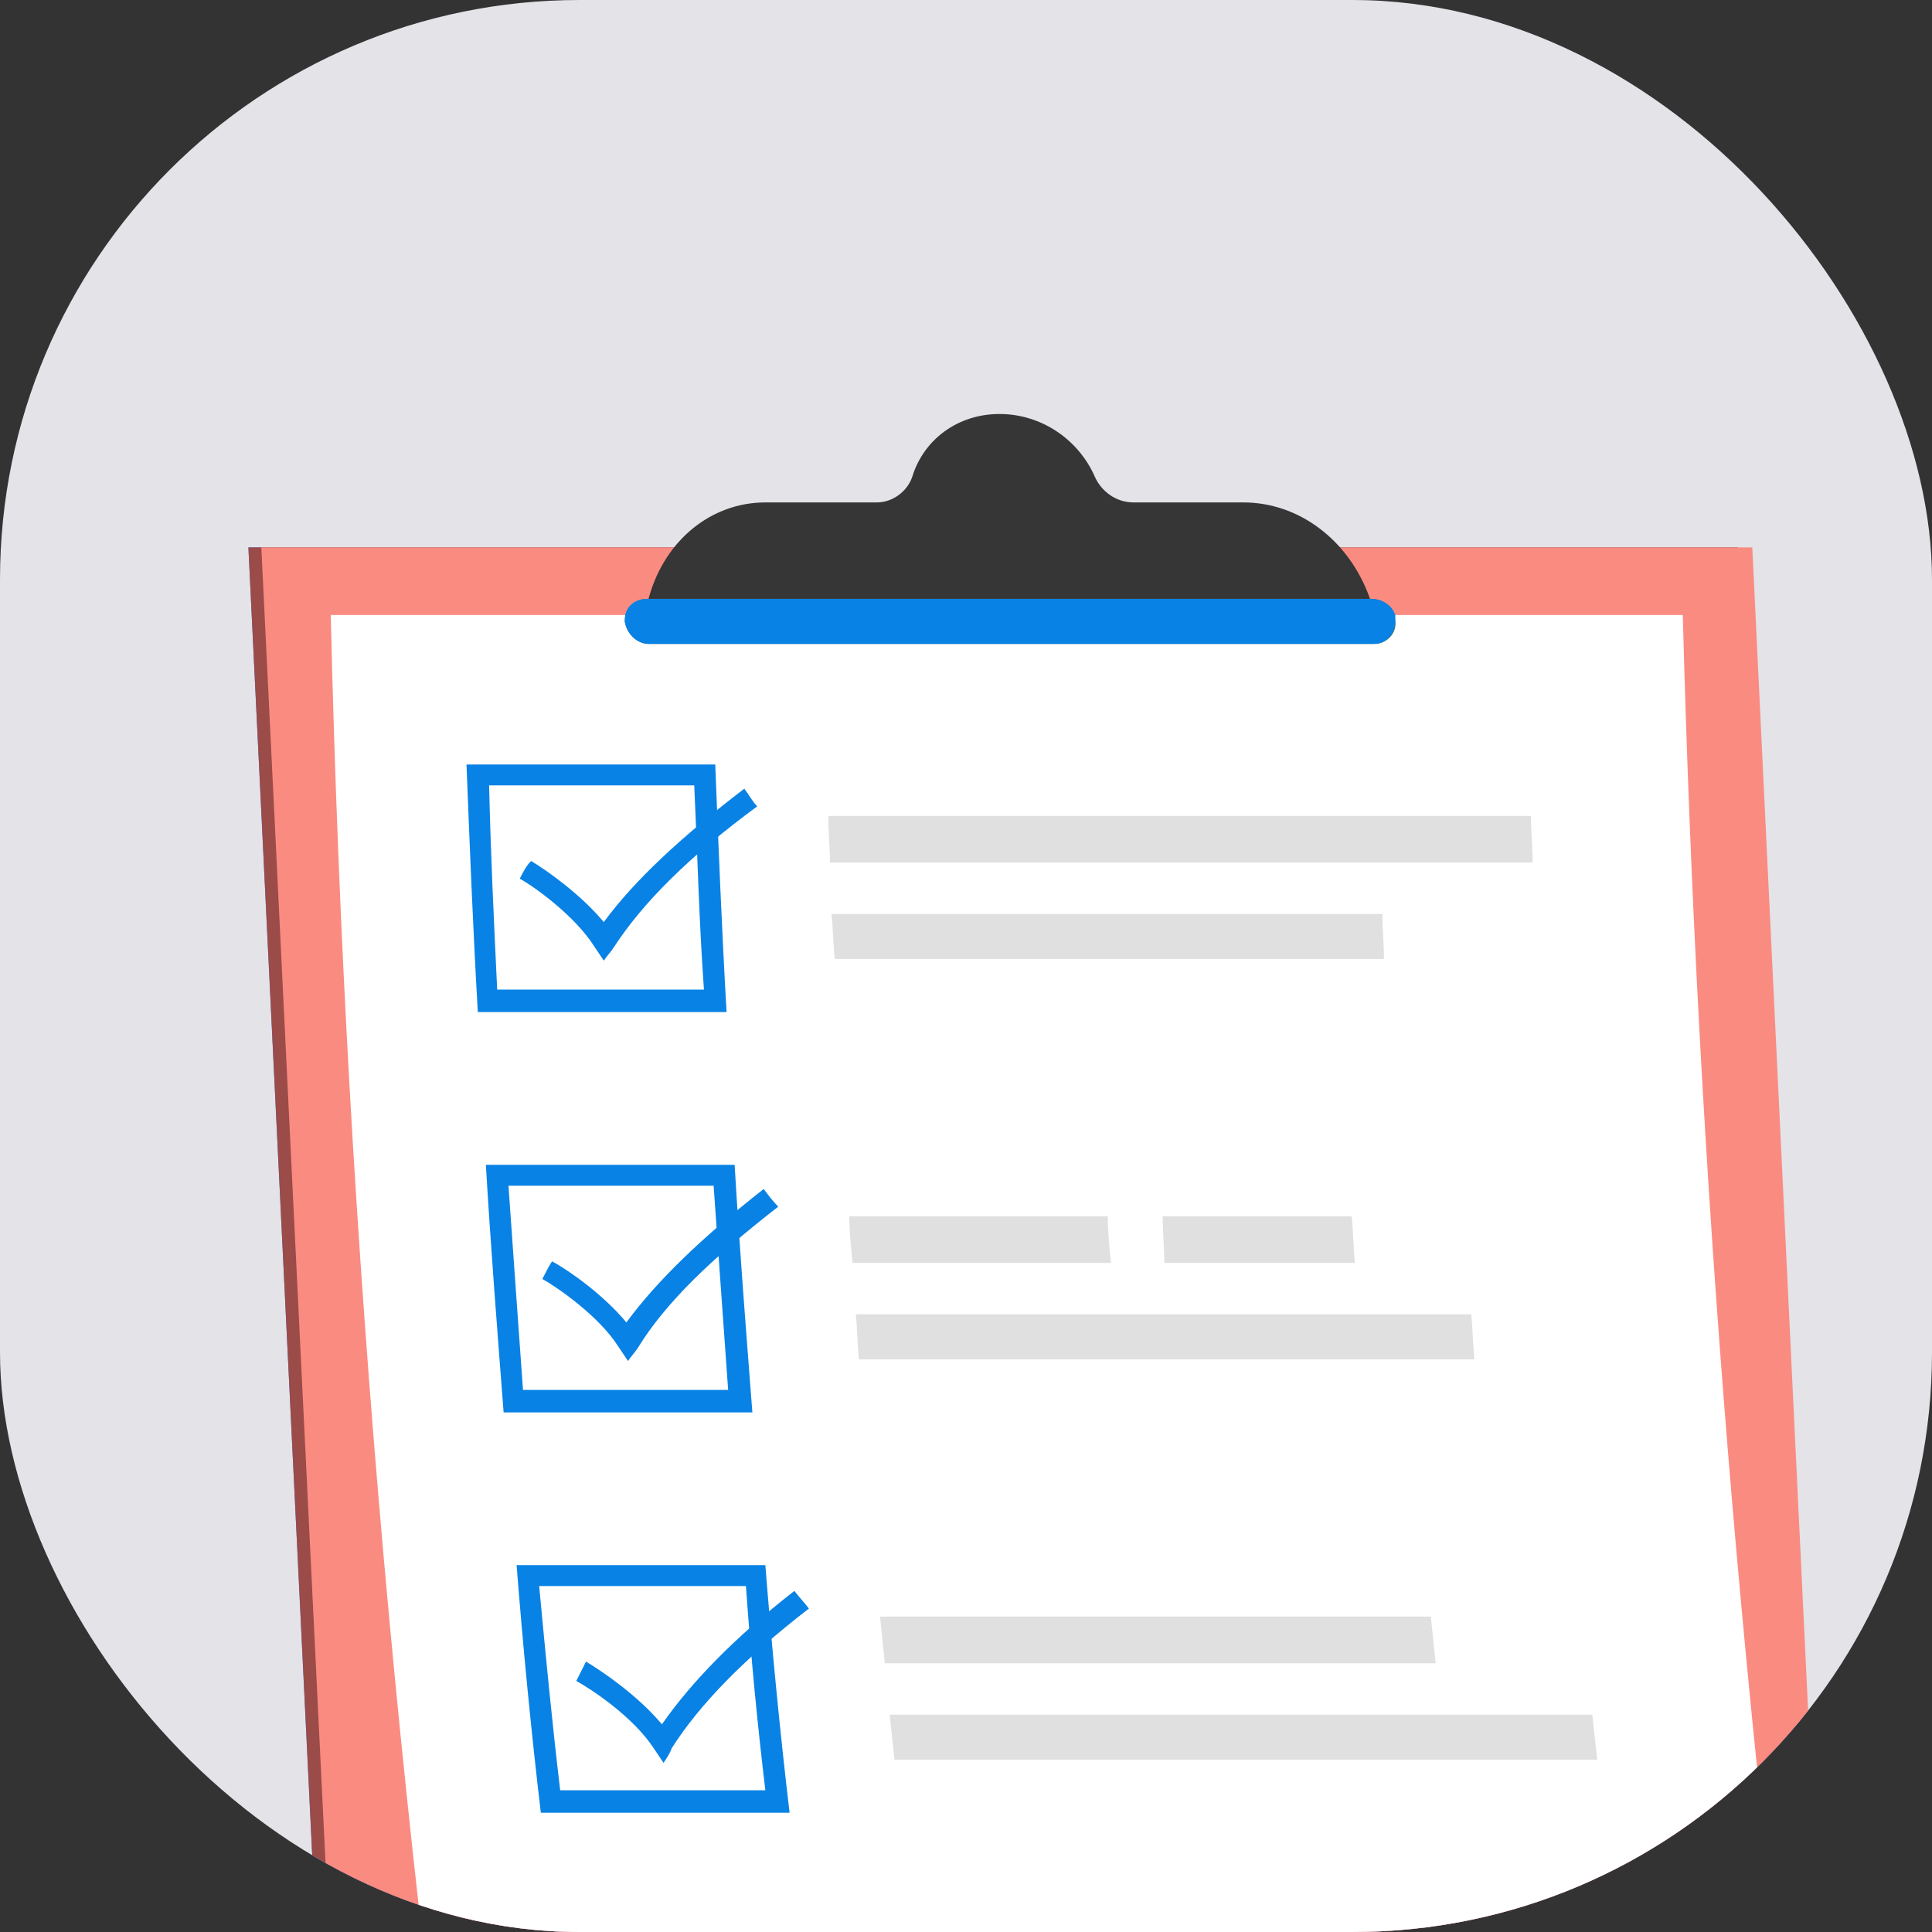 <svg width="70" height="70" viewBox="0 0 70 70" fill="none" xmlns="http://www.w3.org/2000/svg">
<rect x="0" y="0" width="70" height="70" fill="#333333" stroke="none"/>
<g clip-path="url(#clip0_7155_110851)">
<path d="M49 0H21C9.402 0 0 9.402 0 21V49C0 60.598 9.402 70 21 70H49C60.598 70 70 60.598 70 49V21C70 9.402 60.598 0 49 0Z" fill="#E3E3E8"/>
<g clip-path="url(#clip1_7155_110851)">
<path d="M62.962 19.834H9L12.57 93H66.532L62.962 19.834Z" fill="#407BFF"/>
<path d="M62.962 19.834H9L12.57 93H66.532L62.962 19.834Z" fill="#9B4B48"/>
<path d="M63.489 19.834H9.468L13.039 93H67L63.489 19.834Z" fill="#FA8B81"/>
<path d="M60.971 22.282C61.498 42.379 63.137 62.535 65.888 82.632C62.026 85.253 58.162 87.874 54.358 90.554H18.013C14.56 67.835 12.512 45.001 11.984 22.282H60.971Z" fill="white"/>
<path d="M25.154 28.456C25.271 30.961 25.329 33.408 25.505 35.855H18.014C17.897 33.408 17.779 30.961 17.721 28.456H25.154ZM25.915 27.699H16.902C17.019 30.669 17.137 33.641 17.312 36.669H26.325C26.15 33.64 26.032 30.669 25.915 27.699Z" fill="#0982E5"/>
<path d="M55.529 31.252H30.07C30.07 30.67 30.011 30.146 30.011 29.563H55.471C55.471 30.145 55.529 30.669 55.529 31.252Z" fill="#E0E0E0"/>
<path d="M50.144 34.747H30.245C30.186 34.223 30.186 33.641 30.128 33.115H50.086C50.086 33.64 50.144 34.222 50.144 34.747Z" fill="#E0E0E0"/>
<path d="M25.856 42.961C26.031 45.465 26.207 47.913 26.382 50.359H18.949C18.774 47.913 18.598 45.465 18.423 42.961H25.856ZM26.617 42.203H17.604C17.779 45.174 18.014 48.145 18.247 51.174H27.26C27.026 48.144 26.792 45.174 26.617 42.203Z" fill="#0982E5"/>
<path d="M40.254 45.757H30.889C30.831 45.175 30.773 44.651 30.773 44.067H40.137C40.137 44.65 40.195 45.174 40.254 45.757Z" fill="#E0E0E0"/>
<path d="M49.091 45.757H42.185C42.185 45.175 42.127 44.651 42.127 44.067H48.974C49.033 44.65 49.033 45.174 49.091 45.757Z" fill="#E0E0E0"/>
<path d="M53.422 49.253H31.123C31.064 48.728 31.064 48.146 31.006 47.621H53.305C53.363 48.145 53.363 48.727 53.422 49.253Z" fill="#E0E0E0"/>
<path d="M27.027 57.465C27.202 59.97 27.437 62.417 27.73 64.864H20.297C20.004 62.417 19.77 59.97 19.535 57.465H27.027ZM27.73 56.708H18.717C18.951 59.678 19.243 62.708 19.595 65.678H28.608C28.256 62.708 27.964 59.678 27.73 56.708Z" fill="#0982E5"/>
<path d="M57.694 62.126H32.234C32.293 62.65 32.351 63.232 32.41 63.757H57.869C57.811 63.233 57.752 62.651 57.694 62.126Z" fill="#E0E0E0"/>
<path d="M51.842 58.573H31.884C31.942 59.155 32.001 59.679 32.059 60.263H52.017C51.959 59.68 51.9 59.156 51.842 58.573Z" fill="#E0E0E0"/>
<path d="M21.876 34.806C21.76 34.632 21.642 34.456 21.525 34.282C20.822 33.176 19.359 32.126 18.832 31.836C18.949 31.602 19.067 31.37 19.242 31.195C19.827 31.545 21.057 32.419 21.876 33.409C22.988 31.895 24.686 30.322 26.968 28.575C27.144 28.808 27.261 29.041 27.437 29.215C24.979 31.021 23.281 32.711 22.228 34.341C22.111 34.516 21.993 34.633 21.876 34.807V34.806Z" fill="#0982E5"/>
<path d="M22.753 49.311C22.636 49.136 22.519 48.961 22.402 48.787C21.699 47.68 20.177 46.631 19.651 46.34C19.768 46.107 19.886 45.874 20.002 45.7C20.646 46.05 21.875 46.924 22.695 47.914C23.806 46.4 25.446 44.826 27.67 43.079C27.845 43.313 28.021 43.545 28.197 43.72C25.797 45.584 24.099 47.215 23.105 48.846C22.988 49.02 22.87 49.138 22.753 49.312V49.311Z" fill="#0982E5"/>
<path d="M24.041 63.873C23.924 63.699 23.806 63.524 23.69 63.349C22.928 62.184 21.407 61.194 20.88 60.903C20.997 60.669 21.115 60.437 21.232 60.203C21.817 60.553 23.105 61.427 23.983 62.475C25.036 60.961 26.617 59.33 28.782 57.641C28.957 57.874 29.133 58.049 29.308 58.281C26.967 60.087 25.328 61.777 24.333 63.349C24.275 63.524 24.158 63.699 24.04 63.873H24.041Z" fill="#0982E5"/>
<path d="M49.618 21.64C48.856 19.543 47.042 18.204 45.052 18.204H41.072C40.428 18.204 39.901 17.796 39.667 17.272C39.082 15.932 37.736 15 36.215 15C34.693 15 33.464 15.932 33.054 17.272C32.879 17.796 32.351 18.204 31.766 18.204H27.727C25.796 18.204 24.098 19.544 23.513 21.64L23.279 22.514H49.967L49.615 21.64" fill="#363636"/>
<path d="M49.793 23.33H23.515C23.047 23.33 22.695 22.922 22.637 22.514C22.637 22.048 22.988 21.698 23.456 21.698H49.676C50.145 21.698 50.554 22.048 50.554 22.514C50.613 22.922 50.261 23.33 49.793 23.33Z" fill="#3D6B55"/>
<path d="M49.676 21.698H23.456C22.988 21.698 22.637 21.99 22.637 22.456V22.514C22.695 22.922 23.047 23.33 23.515 23.33H49.793C50.203 23.33 50.554 22.98 50.554 22.514V22.281C50.438 21.931 50.086 21.698 49.676 21.698Z" fill="#0982E5"/>
</g>
</g>
<defs>
<clipPath id="clip0_7155_110851">
<rect width="70" height="70" rx="21" fill="white"/>
</clipPath>
<clipPath id="clip1_7155_110851">
<rect width="58" height="78" fill="white" transform="translate(9 15)"/>
</clipPath>
</defs>
</svg>
